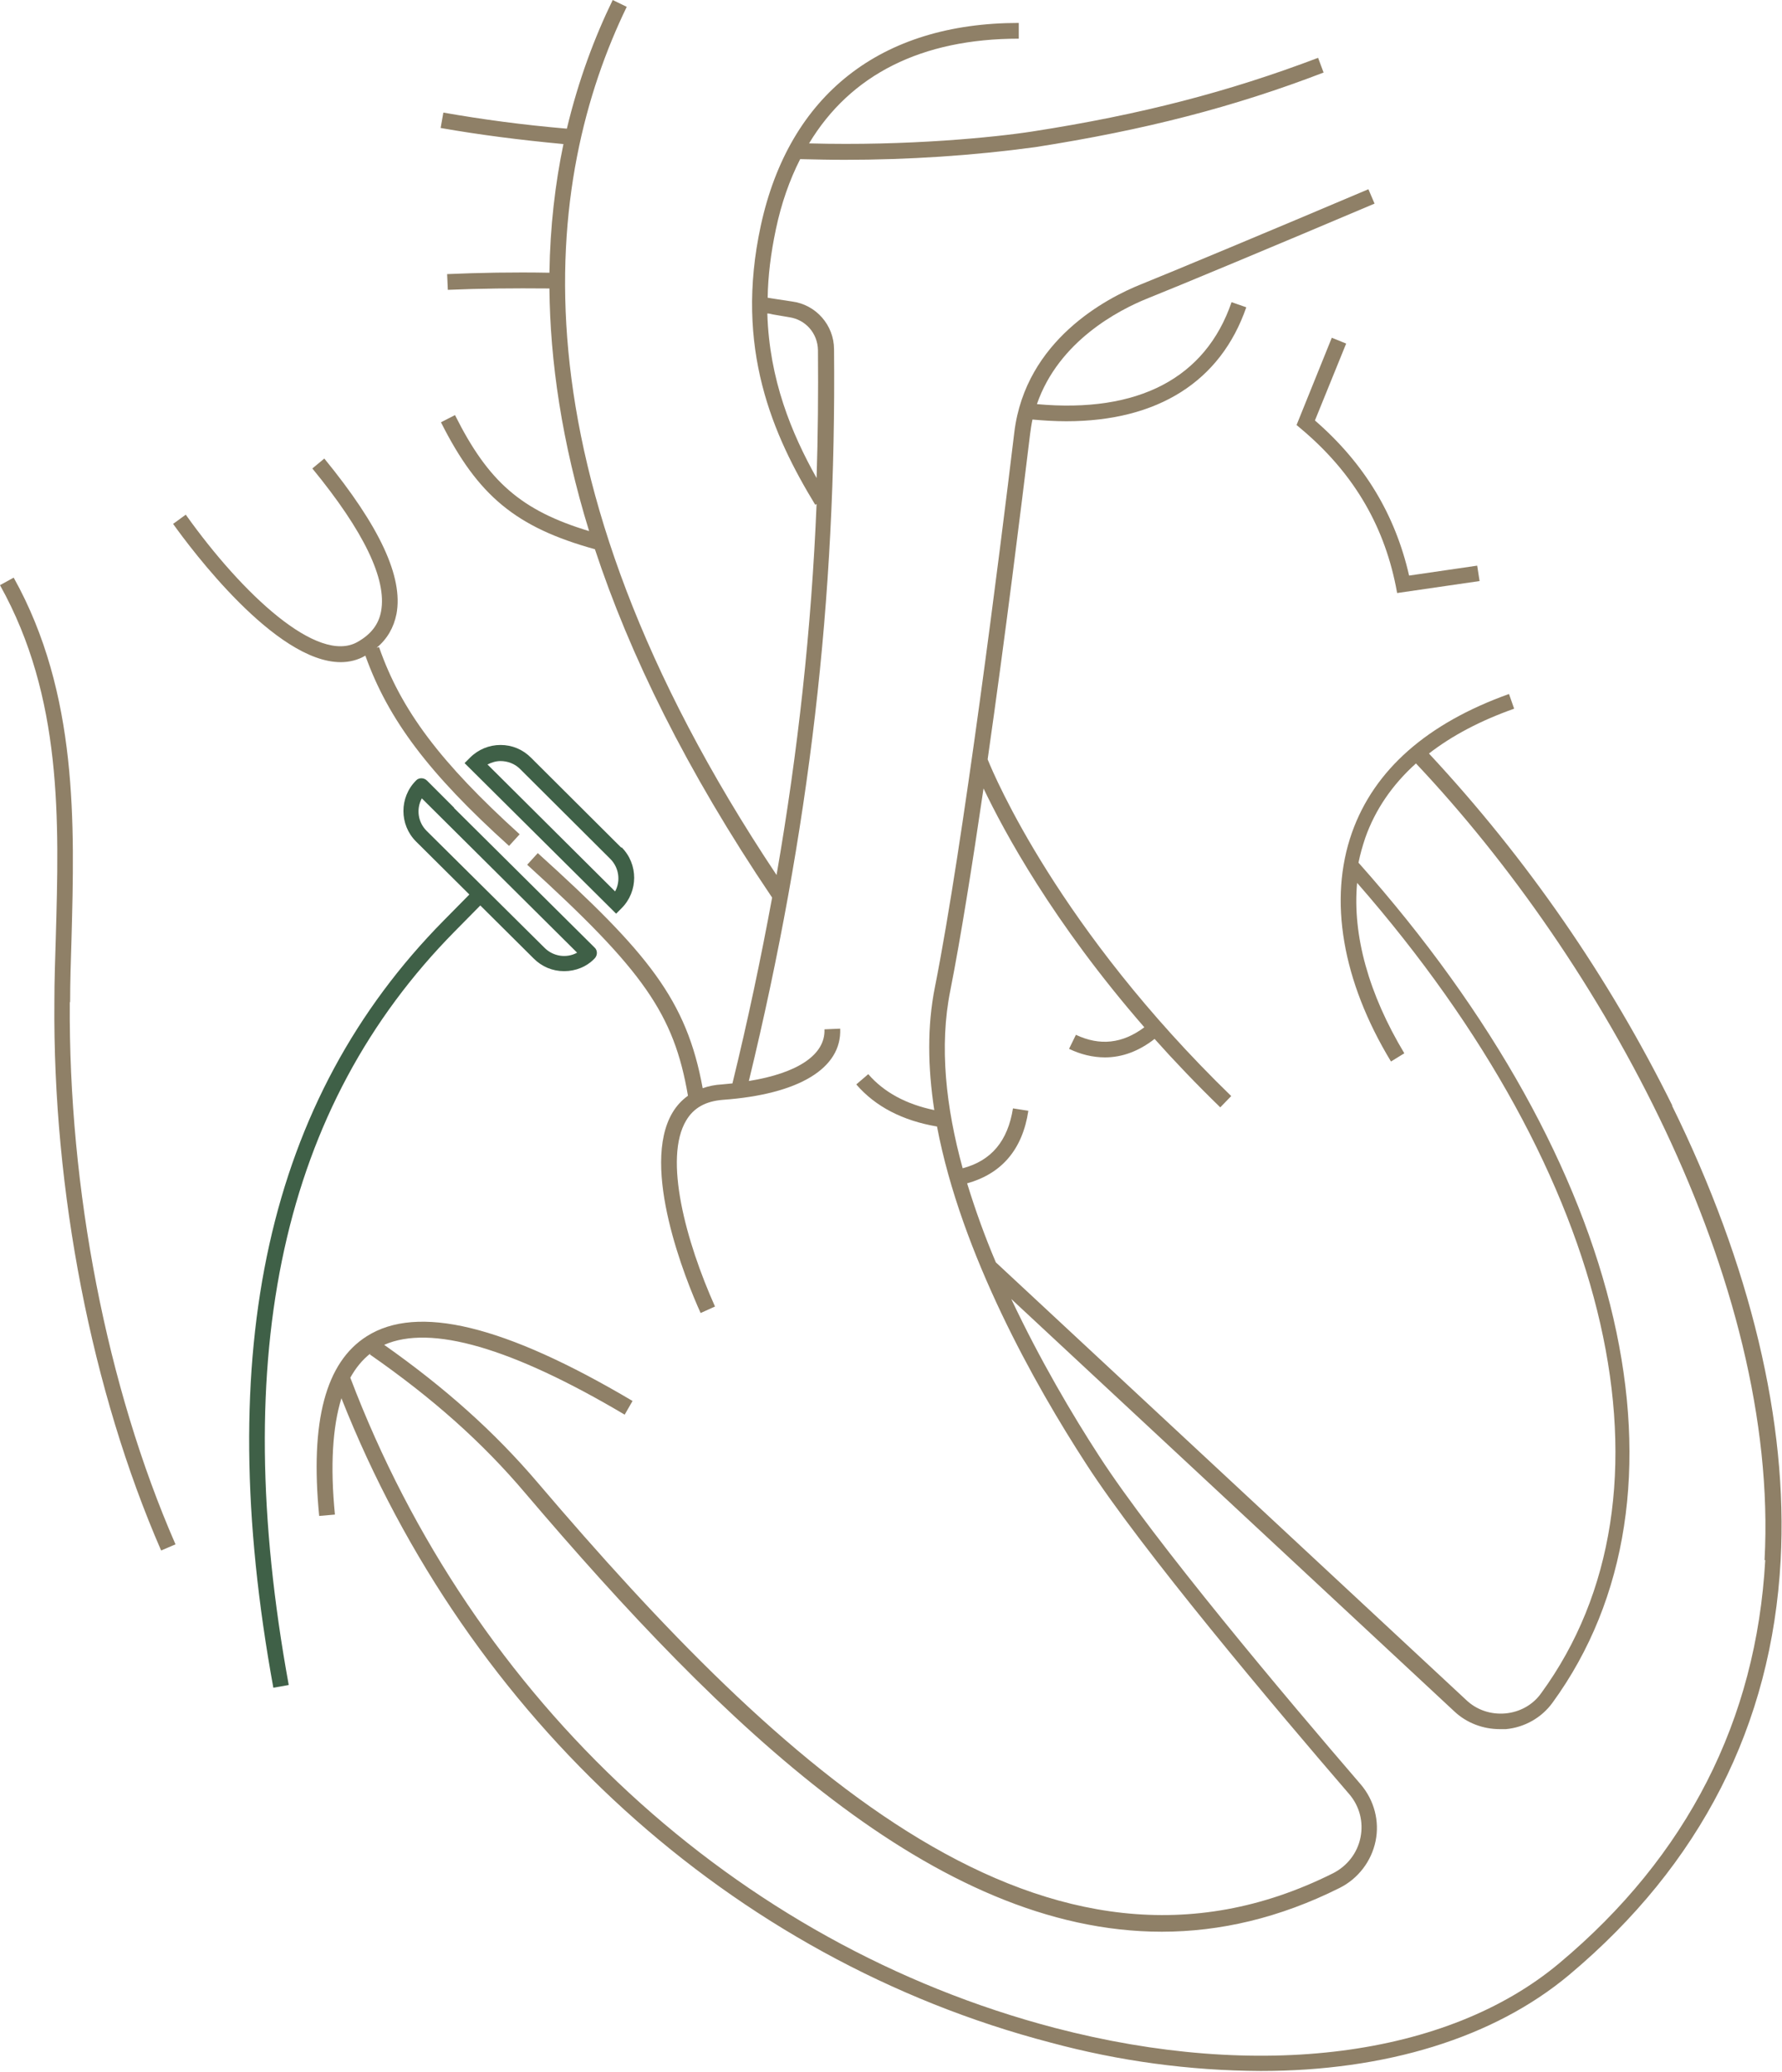 <?xml version="1.0" encoding="UTF-8"?>
<svg id="Ebene_1" xmlns="http://www.w3.org/2000/svg" version="1.1" viewBox="0 0 520.9 605.4">
  <!-- Generator: Adobe Illustrator 29.1.0, SVG Export Plug-In . SVG Version: 2.1.0 Build 142)  -->
  <defs>
    <style>
      .st0 {
        fill: #8f8067;
      }

      .st1 {
        fill: #3f6047;
      }
    </style>
  </defs>
  <g>
    <path class="st0" d="M20.5,292.9c0-6,.2-12,.4-18.4.9-33.6,2-71.8-16.9-105.7l-4,2.2c18.3,32.8,17.3,68.6,16.3,103.3-.2,6.4-.4,12.4-.4,18.4-.5,55.3,10.9,113.8,31.2,160.4l4.2-1.8c-20.1-46-31.3-103.8-30.9-158.5h0Z"/>
    <path class="st0" d="M99.6,193.5c2.5,0,5-.6,7.2-1.9,0,0,0,0,0,0,6.7,18.7,18.5,34.4,42,55.6l3.1-3.4c-23.2-21-34.7-36.3-41.1-54.7l-.7.2c3.1-2.6,5-5.9,5.8-9.9,2-10.8-4.9-25.6-21.1-45.4l-3.5,2.9c15.1,18.4,21.8,32.4,20.1,41.7-.7,3.9-3,6.8-6.9,9-11.6,6.6-33.6-13.9-50.2-37.2l-3.7,2.7c5.3,7.4,29.9,40.4,49,40.4h0Z"/>
    <polygon class="st0" points="130.9 84.7 130.9 84.7 130.9 84.7 130.9 84.7"/>
    <path class="st0" d="M384.4,122.8l9.1-22.4-4.2-1.7-10.3,25.5,1.3,1.1c14.9,12.5,24,27.6,27.7,45.9l.4,2.1,24.1-3.5-.7-4.5-19.9,2.9c-4.1-17.9-13.1-32.8-27.5-45.3h0Z"/>
    <polygon class="st0" points="408.3 173.2 408.3 173.2 408.3 173.2 408.3 173.2"/>
    <polygon class="st0" points="406.5 310.2 406.5 310.2 406.5 310.2 406.5 310.2"/>
    <polygon class="st0" points="438.6 505.3 438.6 505.3 438.6 505.3 438.6 505.3"/>
    <path class="st0" d="M488.9,323.2c-18.6-37.6-42.6-72.3-71.2-103,6.7-5.2,15-9.6,24.9-13.1l-1.5-4.3c-24,8.6-39.4,22.2-45.9,40.5-6.9,19.5-2.9,43.3,11.4,66.9l3.9-2.4c-10.4-17.3-15.2-34.5-13.8-49.8,75.2,86,96.4,178.5,53.8,236.8-2.4,3.4-6.2,5.5-10.4,5.9-4.3.4-8.5-1-11.6-4l-137.4-127.8c-3.2-7.5-6-15.3-8.4-23.1,10.1-2.8,16.2-9.9,17.9-21.2l-4.5-.7c-1.5,9.5-6.3,15.3-14.7,17.5-4.9-17.8-6.9-35.7-3.6-52,3-15.2,6.4-36.5,9.7-59,5.9,12.4,20.2,39,47,69.8-6.4,4.8-13,5.5-20,2.2l-2,4.1c3.3,1.6,6.9,2.5,10.5,2.5h0c5,0,9.9-1.8,14.5-5.4,5.8,6.5,12.2,13.2,19.2,20h0l3.2-3.3c-50.3-48.8-69.2-93.4-71.2-98.4,5.2-36.3,9.9-74.4,12.4-95,.2-1.5.4-2.9.7-4.3,3.3.3,6.6.5,9.9.5h0c26.7,0,45.1-11.6,52.6-33.3l-4.3-1.5c-7.6,22.2-27.3,32.5-56.9,29.8,6.4-18.5,24-27.5,32.1-30.8,8.8-3.5,38.3-15.8,66.6-27.8l-1.8-4.2c-28.3,12-57.8,24.3-66.5,27.8-10,4-33.7,16.3-37,43.2-4.2,35-15,120.8-23.2,162.1-2.3,11.4-2.1,23.6-.2,36-8.2-1.7-14.7-5.2-19.3-10.5l-3.5,3c5.6,6.5,13.6,10.6,23.6,12.3,7.1,37.3,28.6,75.5,43.6,98.6,16.2,25.1,55.1,71.2,76.9,96.5,3,3.5,4.2,8.1,3.3,12.6-.9,4.6-3.9,8.4-8,10.5-83.5,41.8-161-30.2-232.5-114.1-12.6-14.8-26.9-27.6-44.9-40.3,13.6-6,37.2.8,70.3,20.4l2.3-4c-37.5-22.2-62.9-28.3-77.7-18.9-12,7.6-16.6,24.8-13.9,52.5h0l4.6-.4c-1.4-14.2-.7-25.6,1.9-34,37.1,93.8,114.2,164,207.3,188.3,20,5.4,40.6,8.2,61.4,8.3h0c36.4,0,68.1-9.6,90.2-28.1,38.4-32.2,59.2-73,61.8-121.1,2.2-40.3-8.8-86.3-31.8-133h0ZM516,455.9c-2.6,46.8-22.8,86.5-60.2,117.8-32.7,27.4-87.8,34.5-147.5,18.9-93.1-24.4-170-95.4-205.9-190,1.6-2.9,3.6-5.3,5.9-7.1l-.2.3c18.4,12.8,32.9,25.7,45.5,40.6,57.8,67.9,119.7,128.1,186,128.1h0c17,0,34.4-4,52-12.8,5.4-2.7,9.3-7.8,10.5-13.7,1.2-5.8-.4-11.9-4.3-16.5-21.7-25.2-60.4-71.1-76.5-96-7.8-12-17.3-28.1-25.7-45.9l129.5,120.5c3.6,3.4,8.4,5.2,13.3,5.2s1.2,0,1.8,0c5.4-.5,10.4-3.3,13.6-7.7,44.3-60.8,22.1-157-56.7-245.5.5-2.5,1.2-4.9,2-7.3,2.9-8.2,7.9-15.5,14.8-21.7,54.2,57.4,106.3,151.1,101.9,232.8h0Z"/>
    <polygon class="st0" points="238.1 147.6 238.1 147.6 238.1 147.6 238.1 147.6"/>
    <path class="st0" d="M160.6,79.7c-10.6-.2-20.7,0-29.9.4l.2,4.6c9.2-.4,19.1-.5,29.7-.4.2,21.2,3.6,44.9,11.6,70.9-19.9-6-29.5-14.5-39.2-33.9l-4.1,2.1c10.8,21.5,21.9,30.7,45,37.1,10.1,30.6,26.6,64.5,51.8,101.8-3.3,17.9-7.1,35.9-11.6,54.3-1,.1-2,.2-3.1.3-2,.1-3.9.5-5.6,1.1-4.7-25.8-15.9-39.5-48.2-68.7l-3.1,3.4c34,30.9,42.9,43.6,47,67.5-1.8,1.3-3.3,2.9-4.5,4.9-9.5,15.9,3.8,48.9,8.2,58.6h0l4.2-1.9c-8.5-19-15.1-43.3-8.4-54.4,2.2-3.7,5.7-5.6,10.7-6,22.2-1.6,34.8-9.2,34.3-20.8l-4.6.2c.3,7.4-7.8,12.8-22.1,15.1,17.7-73,25.6-141,24.9-213.8,0-7.1-5.3-13.1-12.3-14-1.9-.3-3.3-.5-4.6-.7-.9-.1-1.7-.3-2.5-.4.1-6.3.9-12.9,2.4-20,1.6-7.6,4-14.4,7.1-20.5,4.4.1,8.7.2,13,.2h0c18.6,0,37.2-1.2,55.7-3.7,32-5,58-11.7,84.3-21.8l-1.6-4.3c-26.1,9.9-51.8,16.6-83.4,21.5-10.9,1.7-36.6,4.3-65.4,3.5,12.1-20.1,32.9-30.6,61.3-30.6h0v-4.6h0c-40.4,0-67.1,21-75.4,59.2-7.8,35.9,3.6,61.4,15.9,81.6l.4-.2c-1.5,36.4-5.4,72.1-11.7,108.4C147.2,136,159.1,51.8,183.2,2l-4.1-2c-5.3,10.9-10,23.4-13.4,37.6-12.9-1.1-24.7-2.7-36.1-4.7l-.8,4.5c11.4,2,23.1,3.5,35.9,4.7-2.4,11.5-3.9,24.1-4.1,37.7h0ZM224.3,91.6c.6,0,1.1.2,1.7.3,1.3.2,2.8.5,4.7.8,4.8.7,8.3,4.7,8.4,9.6.1,12.6,0,25-.4,37.4-7.4-13.2-13.8-28.8-14.4-48h0Z"/>
  </g>
  <g>
    <polygon class="st1" points="164.9 283.9 164.9 283.9 164.9 283.9 164.9 283.9"/>
    <path class="st1" d="M132.8,236.1l-8-8c-.9-.9-2.4-.9-3.2,0-4.9,4.9-4.9,12.9,0,17.8l15.6,15.5-7.5,7.6h0c-51.5,52.2-67.8,125.5-49.8,224.2h0l4.5-.8c-17.7-97.1-1.9-169.1,48.5-220.2h0l7.5-7.6,15.6,15.5c2.4,2.4,5.5,3.7,8.9,3.7s6.6-1.3,8.9-3.7c.9-.9.9-2.4,0-3.2l-41.1-40.8h0ZM159.2,277l-34.5-34.2c-2.5-2.5-3.1-6.3-1.4-9.5l45.4,45.1c-3.1,1.7-7,1.1-9.5-1.4h0Z"/>
    <path class="st1" d="M181.6,247.7l-26.4-26.3c-2.4-2.4-5.5-3.7-8.9-3.7h0c-3.3,0-6.5,1.3-8.9,3.7l-1.6,1.6,44.3,44h0l1.6-1.6c4.9-4.9,4.9-12.9,0-17.8ZM179.8,260.5l-37.3-37.1c1.2-.6,2.5-1,3.8-1,2.1,0,4.2.8,5.7,2.3l26.4,26.3c2.5,2.5,3.1,6.4,1.4,9.5h0Z"/>
  </g>
</svg>